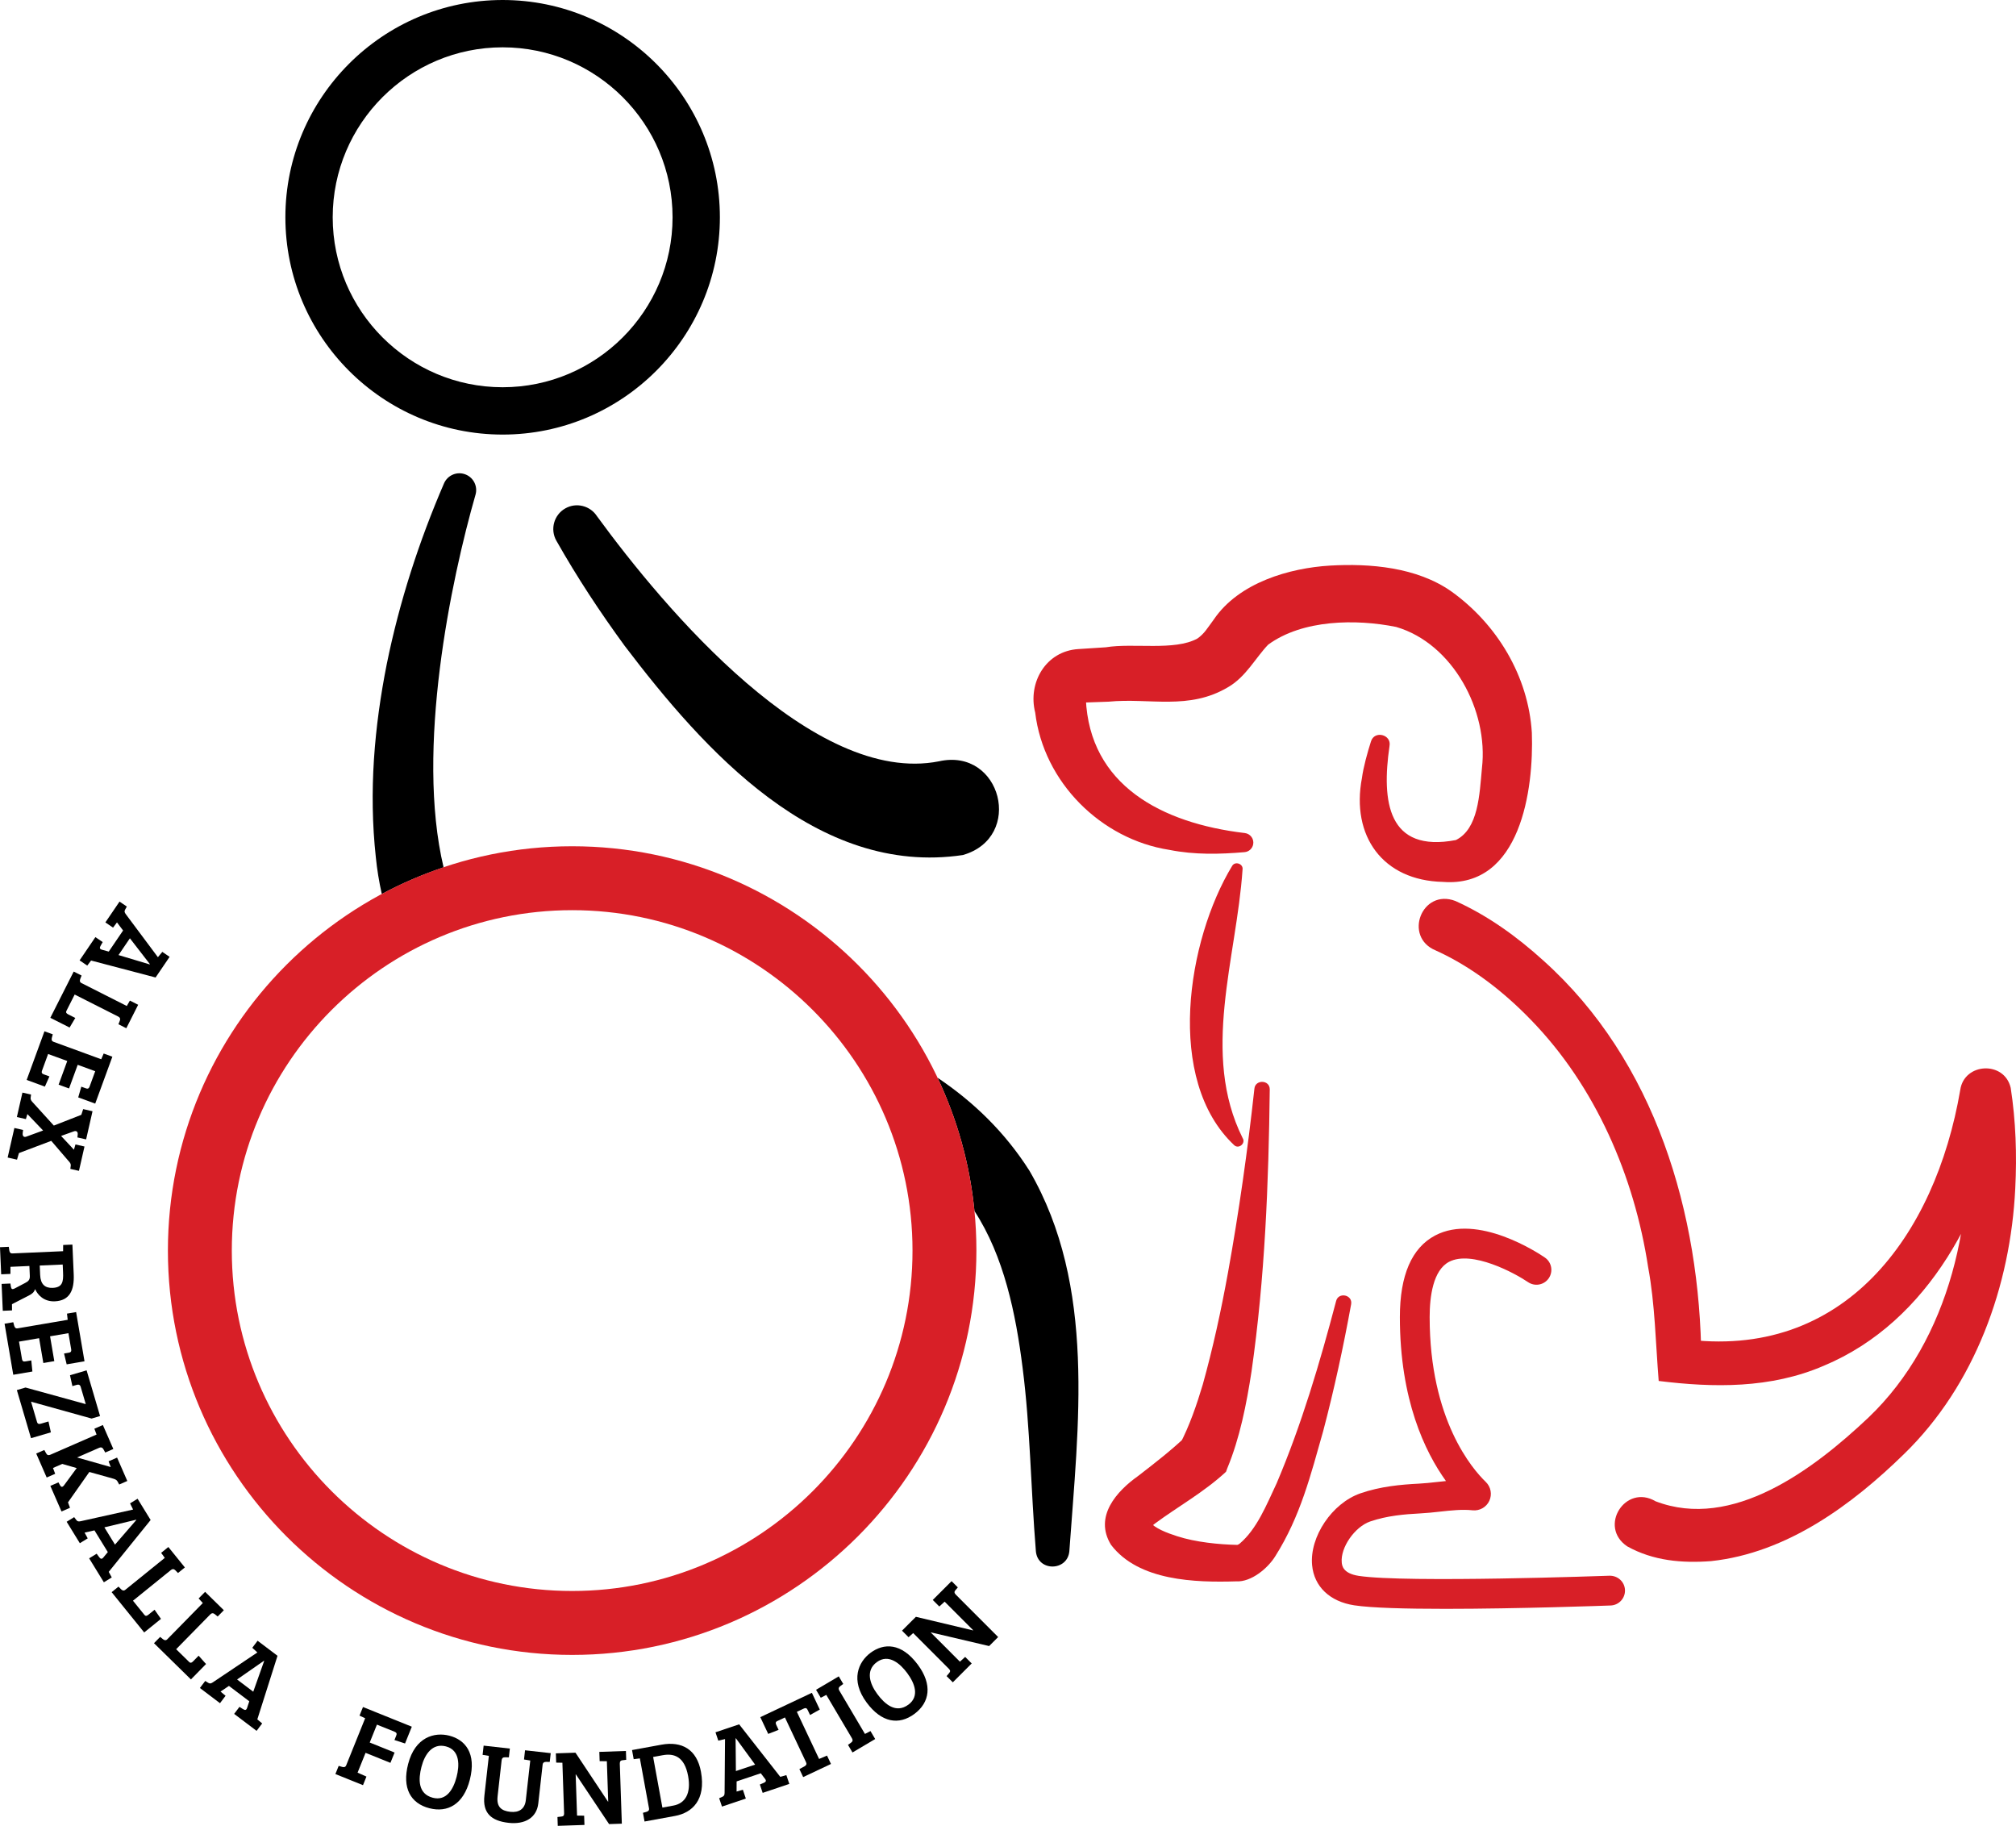<?xml version="1.0" encoding="UTF-8"?><svg id="Layer_2" xmlns="http://www.w3.org/2000/svg" viewBox="0 0 308.858 279.677"><defs><style>.cls-1{fill:#d81f27;}</style></defs><g id="Layer_1-2"><path d="m77.005,66.567c-18.353,0-33.284-14.931-33.284-33.284S58.652,0,77.005,0s33.284,14.931,33.284,33.284-14.931,33.284-33.284,33.284Zm0-59.318c-14.355,0-26.034,11.679-26.034,26.034s11.679,26.034,26.034,26.034,26.034-11.679,26.034-26.034-11.679-26.034-26.034-26.034Z"/><path class="cls-1" d="m212.88,114.269c-1.246,8.525-.271,16.393,10.165,14.408,3.453-1.714,3.616-6.958,3.994-11.014,1.034-8.813-4.487-19.109-13.147-21.63-6.122-1.237-14.337-1.151-19.611,2.721-1.949,2.041-3.39,4.9-6.101,6.485-6.031,3.612-12.043,1.627-18.353,2.243-0-0-2.686.095-2.686.095l-1.343.047c-.174.005-.076.007-.059-.001.308-.044.59-.332.614-.594.567,13.22,11.576,19.062,24.344,20.574.843.093,1.449.88,1.297,1.719-.118.669-.673,1.152-1.319,1.208-3.761.324-7.631.428-11.529-.348-10.451-1.623-19.266-10.342-20.549-21.026-1.169-4.608,1.647-9.433,6.617-9.733.844-.044,3.314-.223,4.201-.272,4.194-.697,10.523.584,14.021-1.336,1.083-.745,1.558-1.629,2.516-2.912,3.86-5.697,11.668-7.897,17.796-8.266,6.113-.355,13.29.232,18.578,3.938,7.018,5.014,11.828,12.986,12.359,21.664.307,8.653-1.706,23.766-13.604,22.849-9.285-.203-14.103-7.074-12.429-15.899.221-1.687.862-3.97,1.382-5.602.51-1.748,3.183-1.092,2.845.684h0Z"/><path class="cls-1" d="m190.362,133.206c-.928,13.626-6.419,28.181.016,41.125.513.791-.595,1.728-1.287,1.092-10.662-9.993-7.204-31.452-.317-42.793.462-.769,1.731-.307,1.588.576h0Z"/><path class="cls-1" d="m194.531,166.88c-.175,14.431-.737,28.856-2.795,43.205-.759,4.943-1.785,10.193-3.715,14.832 0.0 0-.193.526-.193.526-3.349,3.113-7.409,5.357-10.853,7.907-.509.367-.811.765-.741.607.045-.119.102-.537-.023-.724-.002-.058-.035-.111-.089-.14.784,1.007,2.63,1.709,4.213,2.218,2.839.922,6.429,1.273,9.225,1.332.067-.05.169-.028.364-.194,2.635-2.239,4.07-5.853,5.669-9.258,3.814-8.975,6.61-18.439,9.1-27.887.341-1.442,2.577-.992,2.304.489-1.19,6.531-2.585,12.99-4.283,19.431-1.905,6.69-3.474,13.041-7.338,19.156-1.119,1.82-3.67,3.977-5.972,3.848-6.259.189-14.953-.039-19.186-5.586-2.692-4.359.928-8.274,4.123-10.539,2.7-2.078,5.096-3.951,7.348-6.079.013-.019-.963,1.25-.963,1.246,1.468-2.74,2.634-6.144,3.534-9.161,1.566-5.608,2.819-11.369,3.867-17.148,1.681-9.312,3.017-18.757,4.052-28.204.132-1.429,2.366-1.381,2.352.123h0Z"/><path d="m91.433,79.035c10.384,14.222,33.204,41.379,52.427,37.58,9.543-2.132,13.082,11.646,3.657,14.357-22.405,3.342-39.698-16.102-51.808-32.032-3.797-5.196-7.257-10.442-10.471-16.113-.989-1.745-.377-3.962,1.369-4.952,1.676-.954,3.788-.415,4.827,1.16h0Z"/><path class="cls-1" d="m221.383,246.437c-5.916,0-11.258-.134-13.904-.538-3.744-.571-6.159-2.871-6.461-6.154-.4-4.347,3.055-9.486,7.394-10.997,3.059-1.066,6.239-1.349,8.946-1.486.909-.046,1.822-.147,2.736-.248.474-.052.952-.104,1.434-.151-3.213-4.457-7.062-12.441-7.062-25.115,0-6.406,1.82-10.613,5.41-12.503,6.524-3.439,15.775,2.676,16.808,3.385,1.038.713,1.302,2.13.591,3.17-.71,1.039-2.129,1.305-3.17.595-2.036-1.39-8.627-4.94-12.107-3.11-2.453,1.297-2.969,5.318-2.969,8.464,0,15.761,6.58,23.309,8.597,25.247.783.754,1,1.918.544,2.897-.457.982-1.494,1.565-2.569,1.449-1.582-.168-3.246.015-5.009.207-1.004.111-2.006.22-3.004.27-2.383.121-5.159.362-7.676,1.238-2.364.824-4.56,3.988-4.351,6.269.043.462.156,1.688,2.607,2.062,7.243,1.102,38.109-.014,38.422-.025,1.264-.019,2.317.937,2.364,2.197.046,1.259-.937,2.317-2.197,2.364-.842.031-14.143.513-25.373.513Z"/><path class="cls-1" d="m253.639,229.962c11.766,4.51,24.189-4.862,32.61-12.821,12.517-11.924,16.728-30.996,14.733-48.063-.016-.224-.105-.773-.124-.999.035.411.478,1.544,1.111,2.013,2.014,1.883,5.292.366,5.58-1.94 0.0 0-.008.043-.008.043l-.126.693c-3.177,16.35-11.738,33.515-28.012,40.317-8.152,3.518-16.906,3.361-25.286,2.327-.462-5.682-.564-11.806-1.617-17.433-2.129-13.94-8.055-27.692-17.934-37.854-4.178-4.325-9.12-8.175-14.606-10.656-5.015-2.062-2.13-9.533,3.003-7.583,5.007,2.257,9.447,5.47,13.483,9.13,17.178,15.392,24.037,38.78,24.205,61.244 0-0-2.953-3.303-2.953-3.303,24.808,3.47,38.797-15.81,42.618-38.119.594-4.201,6.772-4.503,7.732-.317.783,5.072.957,10.254.696,15.403-.722,14.874-6.141,30.09-17.039,40.679-7.918,7.736-17.908,15.16-29.571,16.406-4.43.33-8.836-.036-12.836-2.261-4.484-3.005-.281-9.641,4.341-6.905h0Z"/><path d="m58.493,136.942c3.014-1.616,6.181-2.98,9.466-4.085-4.306-18.101,1.141-44.025,4.896-57.094.347-1.22-.258-2.539-1.454-3.056-1.303-.563-2.815.037-3.378,1.34-3.812,8.826-6.812,18.071-8.765,27.652-1.9,9.596-2.783,19.487-1.679,29.617.185,1.852.492,3.741.913,5.627Z"/><path d="m157.722,179.343c-3.74-5.897-8.584-10.571-14.093-14.264,2.992,6.299,4.953,13.177,5.66,20.419,4.521,6.932,6.336,15.707,7.382,24.055,1.169,9.09,1.253,18.512,2.03,28.071.291,3.138,4.829,3.077,5.126-0,1.348-19.177,4.163-40.603-6.105-58.281Z"/><path class="cls-1" d="m87.657,253.495c-34.15,0-61.933-27.784-61.933-61.933,0-34.151,27.783-61.935,61.933-61.935s61.932,27.784,61.932,61.935c0,34.149-27.782,61.933-61.932,61.933Zm0-114.077c-28.751,0-52.143,23.391-52.143,52.143,0,28.751,23.392,52.142,52.143,52.142s52.142-23.391,52.142-52.142c0-28.752-23.391-52.143-52.142-52.143Z"/><path d="m24.192,146.621l.674-.814,1.119.76-2.149,3.162-9.882-2.597-.01.014-.576.759-1.174-.797,2.421-3.563,1.119.76-.315.553c-.169.309-.181.503.189.613l1.053.291,2.196-3.231-.934-1.24-.604.8-1.174-.798,2.168-3.19,1.119.76-.269.484c-.132.253-.091.402.105.677l4.924,6.596Zm-4.29-2.896l-1.746,2.569,4.78,1.432.028-.042-3.063-3.959Z"/><path d="m11.291,148.822l1.208.61-.204.515c-.098.269-.099.492.199.643l6.932,3.506.475-.827,1.267.641-1.816,3.593-1.208-.61.204-.515c.099-.269.1-.493-.258-.674l-6.649-3.362-1.251,2.476c-.159.312.02.44.304.584l1.043.527-.874,1.468-2.952-1.492,3.581-7.081Z"/><path d="m6.813,157.97l1.271.465-.143.535c-.066.277-.041.5.273.615l7.294,2.668.374-.877,1.333.487-2.628,7.185-2.604-.952.475-1.641.627.229c.298.109.498.146.653-.277l.849-2.321-2.683-.98-1.325,3.623-1.6-.585,1.325-3.624-2.934-1.072-.923,2.525c-.149.407.027.508.341.623l.784.286-.695,1.561-2.792-1.021,2.726-7.451Z"/><path d="m7.85,174.753l-4.947,1.87-.298,1.011-1.433-.326,1.031-4.526,1.335.304-.062.5c-.048.435.192.66.53.531l2.597-.949-2.407-2.518-.227.771-1.384-.315.853-3.745,1.319.301-.066.516c-.023.252.103.451.38.737l3.176,3.498,4.211-1.645.285-.877,1.433.326-.982,4.314-1.335-.304.044-.418c.055-.467-.212-.647-.586-.511l-1.958.702,1.968,2.109.234-.803,1.384.314-.849,3.729-1.319-.3.066-.516c.023-.252-.103-.452-.38-.737l-2.612-3.044Z"/><path d="m1.351,190.985l.074.548c.045.282.154.478.488.463l7.755-.34.008-.953,1.417-.062.2,4.553c.107,2.452-.625,4.038-2.893,4.138-1.667.073-2.616-.971-3.023-1.872-.147.457-.42.72-.976.995l-2.566,1.315.008.952-1.417.062-.181-4.119,1.351-.06.071.481c.067.382.221.458.548.294l1.633-.857c.507-.256.747-.501.721-1.085l-.066-1.518-2.902.128-.002,1.086-1.418.062-.182-4.152,1.351-.06Zm4.801,4.317c.062,1.418.741,2.022,1.925,1.971,1.501-.065,1.646-.941,1.584-2.358l-.053-1.218-3.519.154.063,1.451Z"/><path d="m.7,202.764l1.333-.228.142.535c.081.274.213.455.542.398l7.656-1.305-.111-.947,1.399-.238,1.286,7.54-2.733.466-.401-1.659.659-.112c.312-.054.504-.12.429-.564l-.416-2.437-2.815.479.649,3.804-1.68.286-.648-3.803-3.079.524.452,2.651c.073.428.276.427.605.371l.823-.141.171,1.699-2.931.499-1.333-7.82Z"/><path d="m4.758,214.708l.915,3.108c.099.337.326.339.631.25l1.122-.33.369,1.667-3.044.896-2.169-7.37,1.33-.391,9.227,2.542-.783-2.659c-.099-.337-.352-.367-.624-.287l-.641.188-.369-1.667,2.548-.749,2.06,7.001-1.297.382-9.273-2.581Z"/><path d="m14.793,219.74l-.335-.893,1.301-.567,1.604,3.673-1.24.541-.267-.484c-.144-.247-.316-.391-.683-.23l-3.367,1.471,5.159,1.465-.328-.877,1.301-.568,1.564,3.581-1.24.541-.267-.484c-.137-.231-.342-.324-.696-.426l-3.612-1.01-3.271,4.653.308.831-1.301.568-1.711-3.918,1.24-.541.253.454c.158.277.342.324.59.016l1.956-2.658-2.21-.638-1.423.621.335.893-1.301.568-1.604-3.673,1.24-.542.267.485c.157.277.316.391.699.223l7.04-3.074Z"/><path d="m20.391,231.23l-.466-.948,1.152-.708,2.002,3.256-6.422,7.946.009.015.456.837-1.209.743-2.255-3.67,1.152-.708.375.515c.212.281.385.371.636.079l.698-.841-2.046-3.328-1.514.343.481.88-1.208.743-2.02-3.285,1.152-.708.331.442c.177.225.329.249.661.183l8.035-1.785Zm-4.4,2.725l1.626,2.646,3.266-3.772-.026-.042-4.866,1.169Z"/><path d="m17.104,243.884l1.052-.85.385.396c.205.2.409.293.668.083l6.038-4.882-.56-.771,1.104-.893,2.53,3.13-1.052.851-.386-.397c-.204-.2-.408-.293-.72-.041l-5.792,4.683,1.743,2.155c.221.272.41.162.657-.037l.909-.735.98,1.398-2.571,2.079-4.986-6.169Z"/><path d="m23.59,251.7l.947-.965.428.35c.226.175.439.243.673.005l5.435-5.541-.644-.702.993-1.013,2.872,2.816-.947.966-.428-.351c-.226-.175-.439-.243-.72.043l-5.213,5.314,1.979,1.94c.25.245.426.114.648-.112l.818-.834,1.134,1.275-2.314,2.359-5.661-5.552Z"/><path d="m39.429,253.117l-.779-.714.815-1.079,3.051,2.306-3.094,9.741.014.01.729.614-.856,1.132-3.437-2.598.816-1.079.536.343c.3.185.494.205.622-.158l.345-1.037-3.117-2.356-1.286.87.77.644-.856,1.133-3.077-2.326.816-1.079.47.292c.247.145.397.111.682-.071l6.838-4.586Zm-3.109,4.14l2.478,1.873,1.671-4.702-.04-.03-4.109,2.859Z"/><path d="m51.888,270.49l.53.159c.276.075.499.057.624-.253l2.902-7.201-.864-.402.531-1.316,7.48,3.014-1.036,2.571-1.624-.528.25-.619c.119-.294.163-.493-.255-.661l-2.679-1.08-1.105,2.741,3.81,1.536-.637,1.579-3.81-1.535-1.224,3.036,1.36.602-.53,1.316-4.229-1.704.506-1.254Z"/><path d="m65.784,276.98c-2.879-.741-4.207-3.084-3.257-6.772,1.066-4.141,4.045-4.925,6.31-4.342,2.41.62,4.194,2.667,3.136,6.775-.954,3.703-3.358,5.067-6.188,4.339Zm.534-1.604c2.054.529,3.136-1.262,3.636-3.203.425-1.649.588-4.091-1.644-4.666-2.07-.533-3.246,1.217-3.741,3.142-.475,1.844-.58,4.128,1.749,4.728Z"/><path d="m76.233,275.177c-.183,1.627.61,2.203,1.938,2.353,1.328.148,2.233-.422,2.385-1.783l.682-6.076-.958-.158.158-1.411,3.935.441-.151,1.345-.553-.012c-.303,0-.5.112-.537.444l-.665,5.927c-.244,2.175-2.029,3.252-4.553,2.969-2.723-.305-3.994-1.558-3.702-4.163l.683-6.094-.958-.157.158-1.411,4.018.45-.151,1.345-.553-.012c-.319-.002-.513.077-.56.492l-.618,5.512Z"/><path d="m85.406,278.325l.6-.07c.283-.026.429-.148.418-.482l-.263-7.762-.953-.019-.048-1.419,3.005-.102,4.983,7.503.033-.002-.209-6.192-1.104-.013-.048-1.419,4.073-.138.045,1.352-.599.07c-.25.025-.395.181-.383.531l.311,9.182-1.953.065-5.087-7.615-.033.001.213,6.31,1.087.014.048,1.419-4.09.139-.046-1.353Z"/><path d="m98.503,277.682l.533-.148c.273-.084.453-.219.393-.547l-1.398-7.642-.946.122-.255-1.397,4.502-.823c3.139-.574,5.431.722,6.057,4.14.787,4.306-1.33,6.29-3.975,6.773l-4.667.854-.243-1.331Zm2.979-.8l1.676-.307c1.84-.336,2.745-1.895,2.264-4.523-.541-2.958-2.121-3.519-3.896-3.193l-1.463.268,1.419,7.756Z"/><path d="m111.075,266.388l-1.029.24-.431-1.281,3.624-1.22,6.301,8.044.016-.006.918-.256.453,1.345-4.083,1.374-.431-1.281.585-.25c.322-.144.448-.292.22-.603l-.663-.869-3.703,1.246-.006,1.552.965-.271.453,1.345-3.655,1.23-.431-1.282.506-.223c.258-.122.316-.266.326-.604l.066-8.23Zm1.667,4.899l2.943-.99-2.942-4.03-.047.016.046,5.005Z"/><path d="m120.253,263.075l-1.178.556c-.317.149-.248.376-.126.632l.335.711-1.591.621-1.211-2.568,7.901-3.727,1.211,2.567-1.491.833-.335-.71c-.135-.287-.251-.454-.659-.262l-1.027.484,3.406,7.221,1.214-.518.606,1.284-4.26,2.01-.577-1.224.779-.423c.273-.166.381-.328.239-.63l-3.235-6.858Z"/><path d="m126.591,259.618l-.845.441-.723-1.222,3.479-2.057.688,1.164-.449.323c-.228.174-.349.362-.145.707l3.918,6.626.845-.441.723,1.222-3.479,2.058-.688-1.165.449-.323c.256-.19.349-.361.137-.721l-3.91-6.612Z"/><path d="m140.092,262.531c-2.388,1.771-5.044,1.329-7.312-1.729-2.547-3.434-1.283-6.242.595-7.635,1.999-1.482,4.711-1.582,7.238,1.825,2.278,3.071,1.827,5.798-.521,7.539Zm-.911-1.425c1.703-1.264.992-3.231-.202-4.841-1.015-1.368-2.81-3.03-4.66-1.657-1.717,1.273-1.096,3.287.087,4.883,1.134,1.529,2.843,3.048,4.774,1.615Z"/><path d="m145.021,256.737l.39-.46c.189-.213.212-.401-.023-.638l-5.485-5.491-.709.637-1.002-1.004,2.126-2.123,8.756,2.083.023-.024-4.376-4.381-.815.743-1.002-1.004,2.882-2.878.955.956-.39.46c-.166.188-.166.401.082.649l6.487,6.496-1.382,1.38-8.91-2.095-.023.023,4.458,4.464.803-.731,1.002,1.004-2.894,2.89-.956-.956Z"/></g></svg>